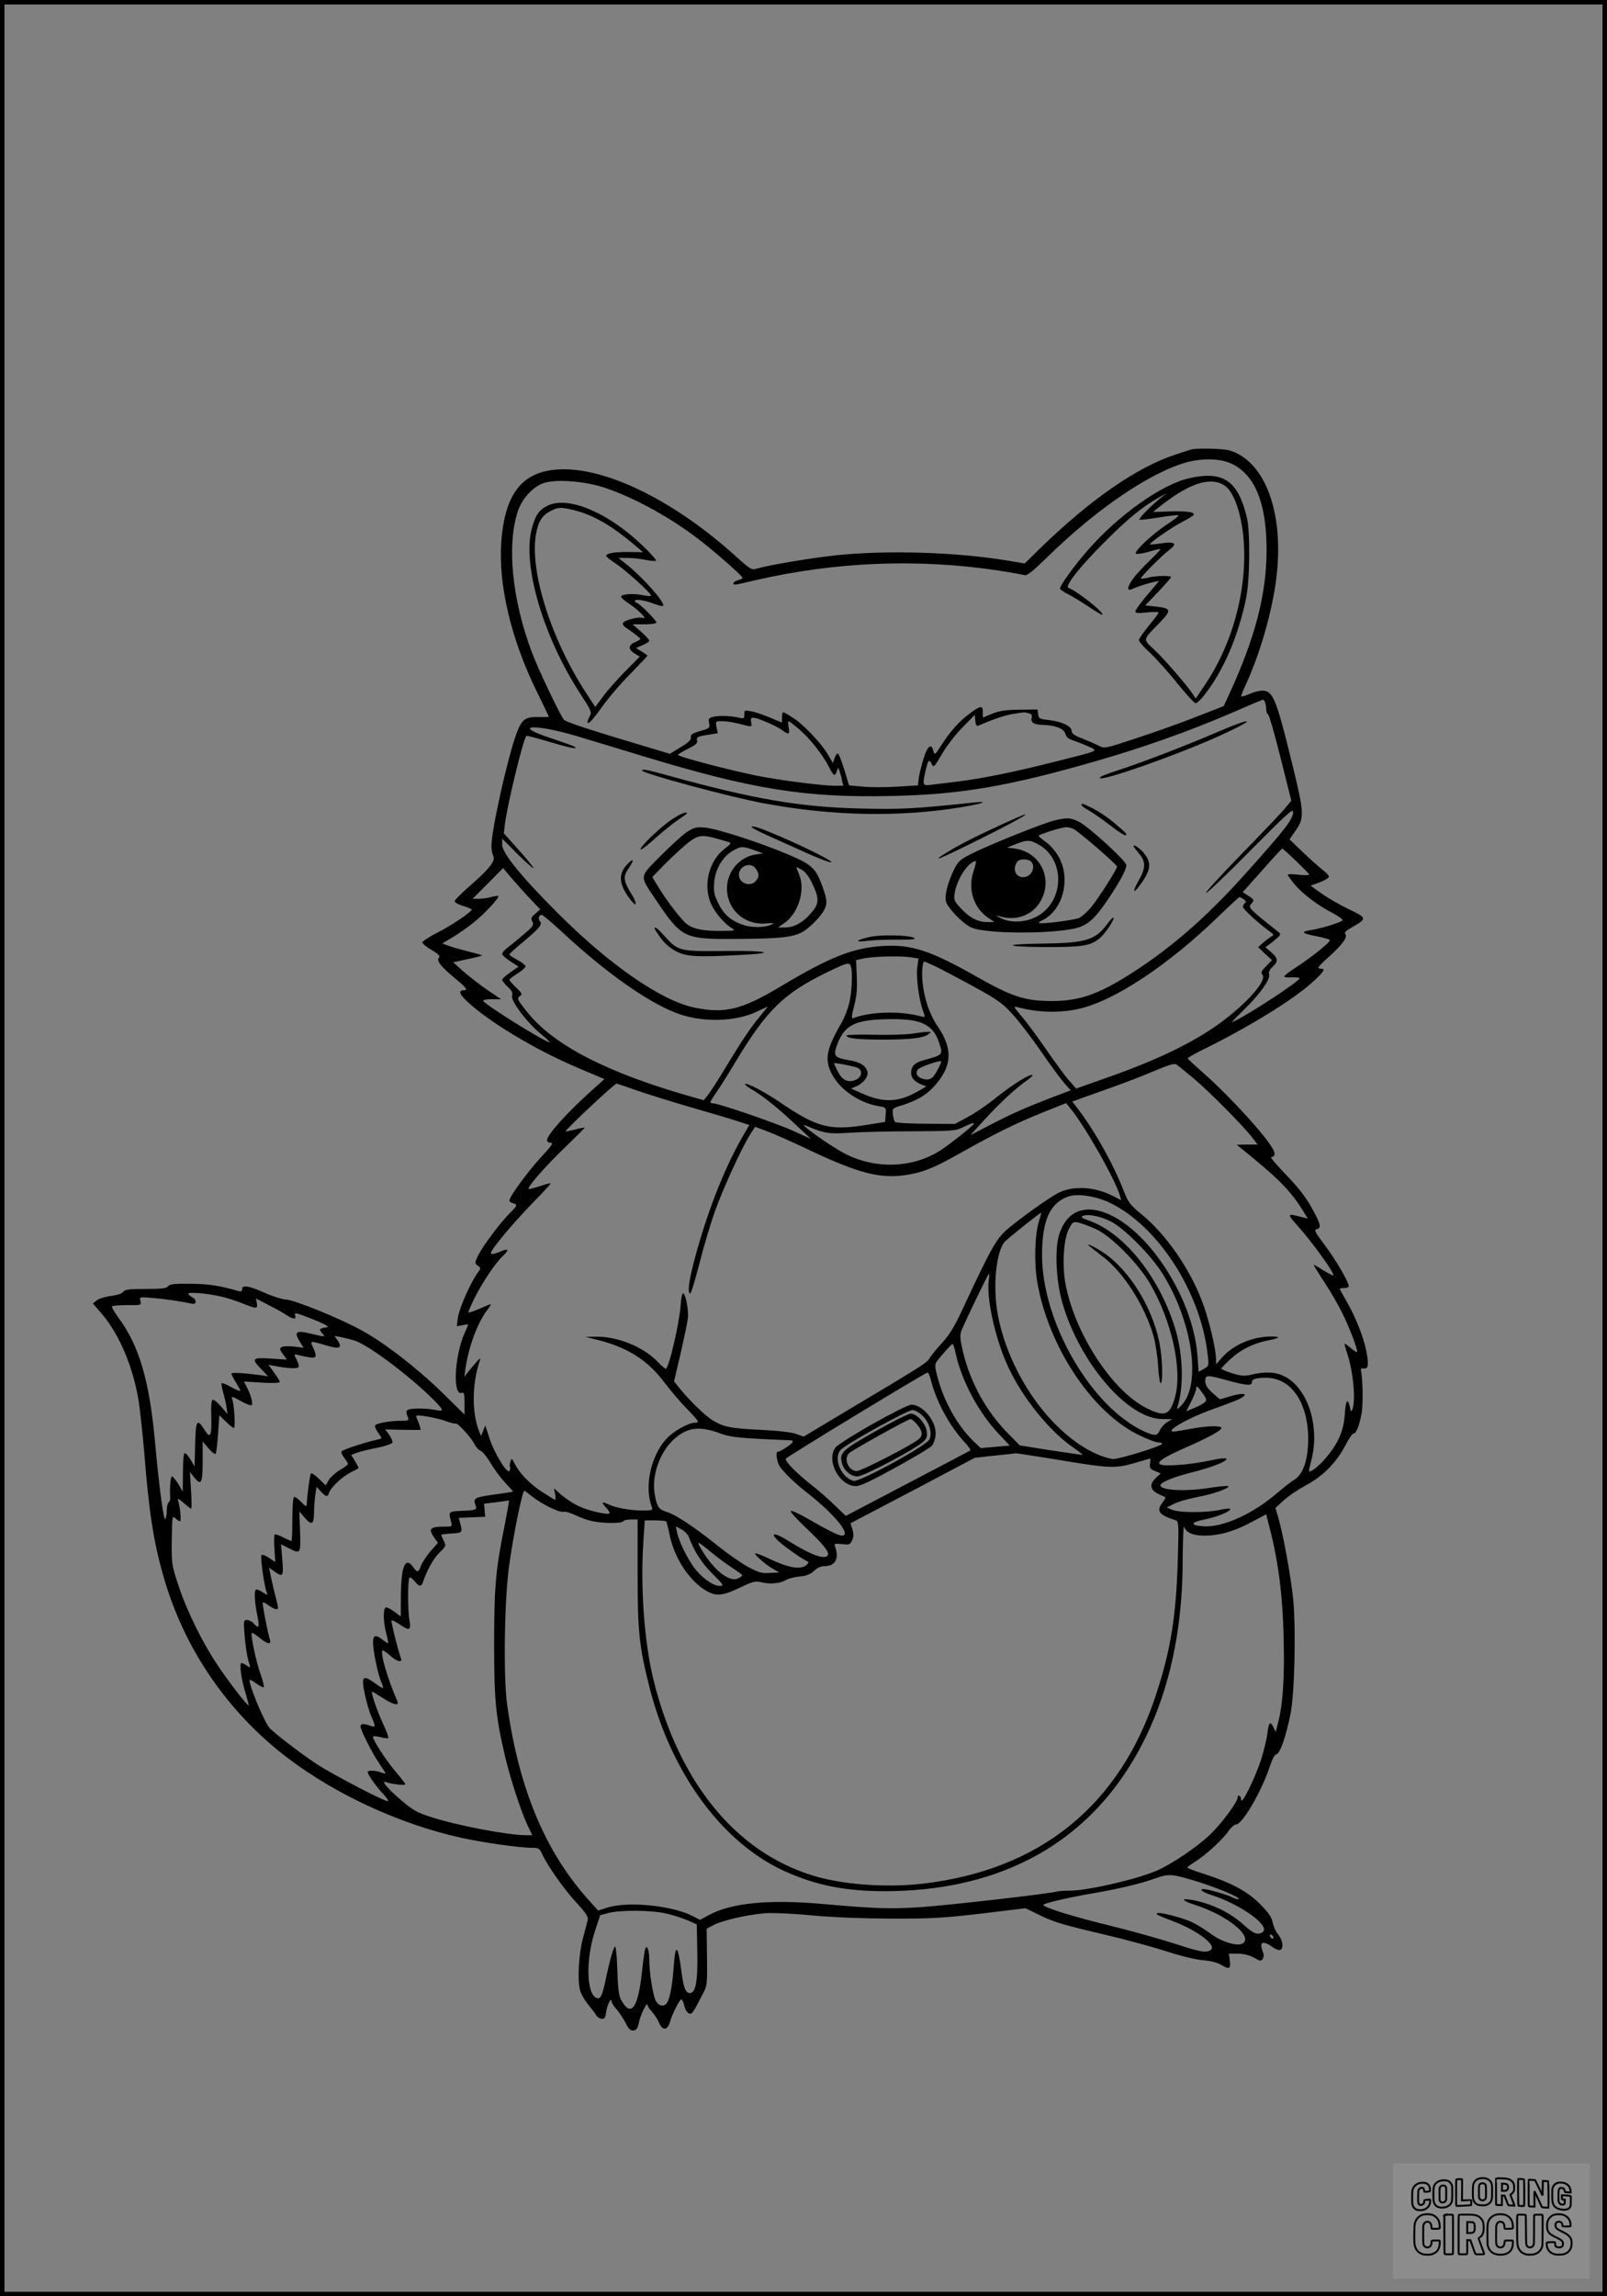 <?xml version="1.0" encoding="UTF-8"?>
<svg xmlns="http://www.w3.org/2000/svg" version="1.0" width="896pt" height="1280pt" viewBox="0 0 896 1280" preserveAspectRatio="xMidYMid meet">
  <rect x="0" y="0" width="896" height="1280" fill="#808080" stroke="none"/>
  <g transform="translate(0.00 0.00) scale(1)">
    <g transform="translate(0,1280) scale(0.1,-0.1)" fill="#000000" stroke="none">
      <path d="M6640 10294 c-8 -3 -44 -14 -80 -26 -214 -68 -474 -247 -756 -520 l-91 -89 -94 16 c-291 48 -672 59 -955 30 -140 -15 -373 -54 -442 -74 -32 -10 -36 -7 -125 73 -327 294 -688 477 -947 480 -227 2 -335 -121 -355 -406 -17 -237 54 -539 196 -829 38 -78 69 -142 69 -144 0 -2 -27 -3 -59 -2 -72 2 -92 -13 -121 -91 -49 -132 -140 -538 -140 -628 0 -20 5 -44 10 -55 15 -26 -20 -71 -130 -167 -47 -41 -85 -79 -85 -86 0 -6 21 -18 47 -26 27 -8 48 -17 48 -20 0 -13 -111 -88 -190 -128 -47 -24 -85 -49 -85 -55 0 -7 23 -26 52 -43 38 -22 49 -34 41 -42 -16 -16 8 -48 85 -112 68 -56 78 -70 53 -70 -31 0 -25 -21 16 -60 123 -116 386 -274 626 -375 l142 -60 -78 -70 c-138 -125 -242 -242 -242 -271 0 -8 9 -14 21 -14 16 0 5 -17 -56 -82 -73 -80 -175 -219 -175 -240 0 -5 9 -12 20 -15 27 -7 25 -14 -16 -54 -49 -47 -152 -184 -178 -237 -20 -42 -20 -44 -2 -57 18 -13 18 -15 -3 -43 -39 -55 -101 -197 -108 -246 l-6 -49 31 6 c18 4 32 5 32 3 0 -2 -9 -24 -20 -48 -57 -130 -67 -352 -15 -332 12 5 15 -5 15 -57 l0 -64 -122 120 c-141 138 -326 281 -453 350 -120 66 -371 168 -420 171 -22 1 -76 18 -120 38 -88 39 -125 45 -125 20 0 -12 -6 -15 -22 -10 -106 30 -166 39 -266 40 -90 1 -116 -2 -125 -14 -9 -12 -36 -15 -125 -15 -93 0 -116 -3 -125 -16 -7 -10 -35 -19 -69 -23 -32 -4 -67 -15 -79 -25 l-21 -17 50 -58 c99 -116 175 -298 206 -491 8 -55 22 -185 31 -290 25 -321 52 -494 107 -684 115 -403 359 -758 694 -1012 270 -204 623 -367 964 -443 124 -27 325 -56 394 -56 39 0 44 -3 59 -36 33 -69 126 -201 193 -272 51 -56 65 -77 61 -95 -3 -12 -15 -58 -27 -102 -22 -83 -31 -222 -17 -285 4 -20 24 -56 45 -82 20 -25 42 -53 47 -63 6 -9 19 -17 30 -18 16 -2 21 6 25 41 6 39 30 84 30 54 0 -6 13 -26 29 -44 15 -18 38 -52 50 -76 17 -34 27 -43 44 -40 17 2 23 13 30 47 8 40 47 119 47 95 0 -6 11 -23 25 -38 14 -15 32 -43 40 -62 18 -43 45 -43 59 1 15 52 58 135 66 130 5 -3 11 -18 15 -34 7 -34 26 -53 42 -43 5 4 19 25 30 47 11 22 29 56 39 75 16 30 18 56 16 192 l-2 157 40 21 c51 26 183 56 283 65 47 3 150 -1 265 -12 120 -11 279 -17 447 -18 227 0 291 4 502 29 l241 29 74 -36 c85 -42 125 -54 376 -113 103 -24 252 -65 332 -90 82 -27 173 -49 210 -51 38 -3 78 -13 96 -24 48 -29 57 -25 51 21 l-5 40 49 0 c33 0 63 -8 90 -22 34 -20 41 -21 49 -8 5 8 8 21 5 28 -17 47 -17 62 1 62 11 0 30 -9 44 -20 14 -11 33 -20 43 -20 26 0 22 53 -7 87 -13 15 -26 46 -30 67 -6 30 -23 54 -71 103 -71 71 -161 119 -317 169 -49 15 -88 31 -88 34 0 3 21 18 46 34 59 37 154 125 185 171 13 19 32 35 41 35 35 0 143 187 187 321 14 42 28 69 39 71 20 6 53 101 78 228 22 112 30 459 15 629 -12 126 -57 372 -85 466 l-15 49 47 43 c26 24 81 61 122 83 95 50 169 125 219 219 21 40 42 72 47 70 14 -3 33 43 45 108 10 50 8 195 -3 243 -2 10 3 14 15 12 27 -5 30 21 14 102 -17 80 -60 188 -113 279 -19 32 -34 60 -34 63 0 2 11 4 25 4 14 0 25 5 25 11 0 23 -73 148 -134 229 -54 72 -61 85 -45 88 29 5 23 29 -29 122 -32 58 -76 114 -142 182 -52 54 -90 98 -83 98 20 0 25 18 12 42 -41 77 -243 298 -394 431 -44 39 -81 73 -83 77 -1 3 28 20 65 39 267 130 519 285 631 386 63 58 74 75 47 75 -25 0 -18 11 45 67 76 69 106 111 91 126 -8 8 2 18 37 38 86 49 85 52 -20 102 -51 25 -119 64 -152 88 l-59 42 52 19 c28 11 51 25 51 31 -1 7 -17 25 -38 40 -20 16 -70 60 -109 98 l-73 70 35 51 c48 68 46 99 -16 353 -94 385 -111 425 -172 425 -18 0 -51 -9 -74 -20 -24 -10 -43 -15 -43 -11 0 5 13 38 30 73 86 192 154 439 171 629 32 345 -77 615 -269 669 -37 10 -184 13 -212 4z m225 -78 c132 -61 197 -221 197 -481 0 -243 -62 -485 -204 -795 l-35 -76 -149 -58 c-82 -33 -231 -86 -332 -119 -182 -60 -184 -61 -215 -44 -18 9 -59 27 -92 40 -45 17 -60 28 -60 43 0 26 -55 52 -126 60 -53 6 -58 9 -61 33 l-3 26 -100 -1 c-77 -1 -112 -6 -152 -22 l-53 -22 0 30 c0 39 -12 38 -70 -5 -60 -44 -111 -100 -160 -177 -37 -57 -39 -59 -46 -34 -11 45 -32 29 -54 -41 -12 -38 -24 -87 -27 -109 l-5 -42 -115 -7 c-62 -4 -149 -4 -191 0 l-78 7 -27 89 c-15 49 -31 89 -36 89 -5 0 -13 -12 -18 -27 l-9 -26 -28 47 c-37 63 -136 168 -195 205 -26 17 -51 31 -54 31 -4 0 -7 -13 -7 -29 l0 -29 -67 28 c-38 16 -85 32 -105 35 -36 7 -38 6 -38 -18 0 -24 -2 -24 -37 -16 -45 10 -108 11 -141 2 -20 -5 -23 -11 -18 -34 5 -26 3 -29 -50 -44 -44 -13 -55 -20 -52 -35 2 -14 -13 -29 -57 -55 l-60 -37 -100 30 c-352 105 -481 147 -492 161 -25 35 -143 282 -178 376 -110 293 -140 595 -78 785 24 73 91 144 153 160 70 19 219 7 320 -25 176 -56 399 -180 570 -318 99 -80 210 -179 210 -188 0 -4 -11 -10 -25 -13 -14 -4 -25 -11 -25 -16 0 -13 -5 -14 123 16 446 103 908 121 1352 54 72 -11 138 -23 148 -26 14 -4 47 23 130 104 273 267 575 472 777 526 87 23 186 20 245 -8z m189 -1332 c3 -9 6 -26 6 -39 0 -13 5 -25 10 -27 6 -2 37 -111 70 -242 l60 -239 -34 -41 c-18 -23 -127 -137 -241 -254 -114 -117 -205 -216 -201 -220 4 -3 115 102 247 236 202 204 239 238 239 216 0 -40 -41 -93 -263 -341 -201 -225 -387 -391 -592 -528 -213 -142 -326 -185 -490 -185 -149 0 -222 24 -413 132 -262 149 -368 184 -527 175 -170 -11 -293 -59 -571 -225 -221 -132 -312 -154 -485 -118 -186 40 -474 240 -764 531 -198 198 -305 330 -305 376 l0 34 85 -85 c46 -46 87 -82 89 -79 3 2 -33 47 -80 99 l-85 95 6 50 c14 112 102 475 120 493 2 2 58 -12 124 -32 116 -35 172 -46 143 -28 -7 5 -67 26 -132 48 -222 72 -95 82 145 11 83 -25 249 -75 370 -112 616 -187 907 -233 1394 -222 380 9 644 54 1127 193 268 77 519 166 754 267 96 42 178 76 181 77 4 0 10 -7 13 -16z m-1318 -60 c16 -4 20 -11 16 -26 -6 -26 13 -37 63 -39 68 -1 118 -21 125 -49 4 -18 17 -29 45 -38 21 -7 59 -22 84 -33 57 -26 67 -21 -195 -87 -224 -57 -414 -95 -554 -111 -52 -6 -112 -14 -132 -16 -44 -6 -46 0 -26 84 13 56 20 62 34 30 9 -19 15 -13 56 58 26 45 77 111 115 149 l68 69 3 -33 c2 -21 8 -32 15 -28 82 36 144 57 188 65 72 12 71 12 95 5z m-1465 -48 c31 -12 70 -32 87 -44 41 -30 46 -28 39 13 -3 19 -3 35 0 35 3 0 31 -21 61 -47 60 -52 132 -144 165 -210 24 -49 33 -53 43 -21 7 22 7 22 14 3 4 -11 11 -35 14 -52 l8 -33 -44 0 c-74 0 -307 30 -438 56 -149 30 -440 106 -440 116 0 3 25 19 56 34 42 21 54 31 51 45 -6 20 3 25 68 34 l47 8 -7 33 c-6 34 -6 34 32 34 22 0 65 -7 96 -15 73 -19 70 -19 65 10 -7 32 9 32 83 1z m2953 -773 c39 -38 73 -72 75 -77 2 -5 -23 -6 -58 -2 -33 4 -61 4 -61 0 0 -4 17 -27 37 -52 43 -53 136 -123 216 -163 32 -17 55 -34 52 -39 -8 -12 -118 -46 -179 -55 -58 -9 -46 -19 41 -35 35 -7 65 -16 68 -20 6 -9 -107 -100 -193 -155 -34 -22 -62 -44 -62 -48 0 -4 18 -7 40 -5 22 1 42 -1 46 -4 11 -11 -305 -218 -377 -246 -5 -2 25 28 65 68 89 86 150 171 142 198 -4 12 2 26 19 42 33 31 32 48 -7 82 l-33 28 25 18 c13 9 33 26 44 36 19 19 19 19 -5 38 -148 117 -161 130 -145 147 21 24 21 26 -15 48 l-30 20 108 121 c59 67 110 122 112 122 3 0 36 -30 75 -67z m-4271 -210 l59 -62 -27 -24 c-23 -20 -26 -26 -17 -44 10 -18 5 -26 -46 -70 -31 -27 -72 -60 -89 -73 -18 -13 -33 -30 -33 -37 0 -7 21 -26 46 -42 l45 -29 -45 -32 c-25 -17 -46 -36 -46 -41 0 -6 14 -24 31 -40 23 -21 29 -34 24 -49 -9 -28 83 -150 161 -214 31 -25 53 -46 49 -46 -25 0 -354 205 -370 230 -4 6 13 10 46 10 l53 0 -80 54 c-43 30 -103 77 -133 103 l-54 49 82 18 c46 9 81 19 79 21 -1 1 -39 12 -83 23 -44 11 -93 25 -109 32 l-30 11 60 36 c32 19 86 57 119 84 60 49 141 136 133 144 -2 3 -20 0 -39 -5 -18 -6 -50 -10 -69 -10 l-35 0 85 85 85 86 45 -53 c25 -29 71 -81 103 -115z m3982 -6 c12 -10 14 -16 7 -21 -7 -4 -12 -13 -12 -21 0 -12 92 -97 152 -139 21 -16 22 -18 5 -27 -9 -6 -29 -21 -45 -34 l-27 -25 38 -36 39 -36 -33 -34 c-26 -27 -30 -36 -20 -48 29 -35 -112 -186 -278 -298 -155 -103 -344 -191 -634 -291 l-127 -45 -39 45 c-22 24 -77 99 -123 166 -46 67 -107 151 -137 186 -52 61 -53 64 -25 56 110 -29 230 -33 337 -9 196 43 494 239 777 512 63 61 118 111 121 112 3 0 13 -6 24 -13z m-3797 -186 c250 -232 494 -402 656 -456 137 -45 309 -39 424 15 l64 30 -39 -48 c-59 -71 -101 -134 -191 -282 -44 -74 -92 -148 -105 -164 l-23 -29 -60 17 c-475 134 -777 289 -925 475 -54 68 -58 75 -42 87 17 12 15 16 -19 49 -21 20 -38 39 -38 43 0 4 20 20 45 35 25 16 45 34 45 40 0 7 -20 23 -45 36 -25 13 -45 27 -45 30 0 4 30 32 68 63 101 85 117 104 103 122 -13 16 -7 36 10 36 6 0 59 -45 117 -99z m1945 -138 l38 -6 -7 -53 c-6 -55 9 -172 32 -238 14 -38 14 -38 -9 -32 -115 32 -283 28 -381 -10 -9 -4 -8 14 6 68 15 55 18 96 15 165 l-4 91 46 10 c54 11 209 15 264 5z m133 -50 c33 -16 128 -66 212 -112 134 -73 161 -93 218 -155 36 -39 106 -131 157 -205 51 -74 109 -153 129 -176 l38 -43 -98 -37 c-159 -61 -231 -93 -350 -155 l-112 -58 86 94 c86 93 167 168 232 213 18 13 31 25 29 28 -11 10 -108 -50 -197 -121 -52 -42 -126 -93 -165 -113 l-70 -38 -163 1 c-90 0 -167 5 -172 10 -4 5 -10 24 -12 43 -3 32 -2 34 52 50 83 27 132 55 177 104 101 110 108 208 23 333 -46 67 -77 155 -86 248 -6 56 -1 116 10 116 2 0 30 -12 62 -27z m-472 1 c11 -30 6 -150 -10 -209 -8 -33 -27 -80 -41 -105 -86 -147 -97 -206 -55 -287 45 -87 155 -162 262 -179 41 -7 41 -7 38 -48 l-3 -40 -120 -19 c-189 -29 -263 -9 -455 121 -93 64 -197 119 -206 109 -3 -2 14 -16 38 -30 62 -36 143 -101 242 -194 l88 -82 -99 45 c-94 43 -418 154 -448 154 -21 0 -20 4 24 68 21 31 70 109 108 173 170 281 266 374 508 491 110 53 120 55 129 32z m374 -309 c61 -18 96 -52 117 -114 24 -71 24 -71 -82 -100 -52 -14 -73 -34 -73 -70 0 -30 17 -49 59 -67 l26 -10 -45 -26 c-110 -64 -195 -67 -316 -12 l-59 26 32 14 c39 17 67 56 59 82 -11 34 -42 52 -102 62 -79 13 -89 24 -69 79 41 118 101 148 296 150 68 1 123 -4 157 -14z m113 -262 c-27 -54 -44 -66 -81 -58 -35 8 -48 30 -33 53 8 13 121 53 131 46 2 -1 -6 -20 -17 -41z m-453 6 c34 -13 30 -53 -8 -69 -42 -17 -74 -2 -100 49 -11 22 -20 42 -20 44 0 5 101 -14 128 -24z m1877 -60 c86 -72 269 -257 324 -326 l33 -43 -59 0 -58 -1 25 -20 c205 -165 274 -234 345 -348 l27 -44 -27 7 c-96 24 -95 27 -11 -69 76 -87 189 -246 180 -254 -2 -2 -27 10 -55 27 -27 18 -52 32 -54 32 -3 0 23 -42 56 -92 34 -51 79 -129 101 -173 40 -79 92 -215 84 -222 -2 -2 -17 8 -34 22 -16 14 -32 25 -34 25 -3 0 3 -24 13 -53 34 -101 49 -262 30 -312 -7 -17 -9 -16 -15 13 -12 53 -23 37 -28 -42 -4 -54 -13 -91 -36 -140 -29 -63 -104 -150 -148 -174 -20 -10 -20 -10 -3 56 52 197 -24 419 -163 476 -45 19 -98 20 -167 4 -43 -10 -59 -9 -111 7 -33 10 -60 22 -60 26 0 4 25 30 55 57 56 51 128 86 213 102 59 11 64 20 11 20 -105 0 -213 -46 -276 -118 l-33 -37 0 28 c0 60 -43 236 -81 332 -71 182 -201 367 -334 476 -65 53 -75 67 -100 132 -58 150 -168 345 -265 469 l-22 28 24 8 c13 5 91 33 173 62 83 29 200 74 260 100 83 35 114 44 125 36 8 -6 51 -40 95 -77z m-3097 -70 c64 -22 203 -65 307 -95 105 -30 218 -64 251 -75 l62 -20 -44 -76 c-100 -176 -197 -426 -264 -683 -30 -115 -38 -180 -21 -180 4 0 27 75 51 168 23 92 62 223 87 292 46 129 149 353 196 427 l27 42 67 -25 c38 -14 144 -61 236 -105 271 -128 390 -159 530 -140 99 14 157 37 307 121 193 109 313 168 459 227 l135 54 23 -28 c83 -101 250 -395 278 -490 l6 -23 -49 25 c-102 51 -219 57 -302 15 -54 -28 -219 -146 -288 -206 -57 -50 -90 -109 -232 -414 -55 -120 -82 -165 -126 -214 -31 -33 -62 -72 -71 -87 -15 -26 -39 -41 -460 -292 l-242 -145 -43 15 c-27 10 -103 18 -203 23 -163 8 -203 16 -265 55 -41 26 -121 104 -175 169 l-37 46 36 152 c19 84 38 173 41 198 6 48 -14 148 -28 140 -5 -3 -10 -32 -12 -65 -6 -96 -66 -355 -83 -355 -4 0 -26 18 -47 41 -81 83 -223 140 -345 138 l-55 -1 75 -19 c163 -42 274 -114 365 -236 33 -43 90 -111 129 -150 62 -65 67 -73 45 -73 -40 0 -124 -47 -165 -92 -87 -97 -123 -268 -79 -380 6 -16 0 -18 -53 -18 -70 0 -154 16 -194 36 -34 17 -36 9 -6 -23 12 -13 19 -25 16 -29 -11 -10 -122 16 -173 41 -28 13 -70 41 -94 61 l-43 38 7 -32 c3 -18 3 -32 0 -32 -4 0 -38 21 -76 46 -68 45 -123 102 -151 158 -15 29 -16 29 -22 8 -4 -12 -5 -25 -2 -30 2 -4 1 -14 -3 -21 -13 -20 -85 98 -112 182 l-23 71 -12 -29 -12 -30 -12 30 c-40 103 -38 264 5 390 6 17 3 16 -17 -5 -12 -14 -33 -39 -46 -55 l-23 -30 6 45 c17 121 67 256 121 327 14 18 23 33 20 33 -3 0 -31 -11 -62 -25 -32 -14 -59 -23 -62 -21 -2 3 14 41 36 85 44 86 114 191 156 230 36 34 32 44 -10 26 -59 -24 -69 -20 -42 18 45 63 141 173 229 263 49 50 89 94 89 97 0 3 -26 -3 -57 -14 -31 -10 -61 -18 -65 -17 -14 5 92 127 205 235 59 57 107 105 107 107 0 2 -23 -2 -52 -10 -29 -7 -53 -12 -55 -11 -5 6 273 267 285 267 1 0 55 -18 120 -41z m1872 -183 c0 -9 -146 -124 -195 -154 -152 -93 -353 -99 -518 -16 -87 44 -285 186 -222 159 103 -44 128 -47 245 -39 63 4 221 8 350 8 220 1 238 2 280 23 46 22 60 26 60 19z m755 -439 c271 -129 511 -500 549 -852 7 -59 6 -60 -22 -76 l-29 -16 -6 86 c-26 358 -327 783 -578 817 -95 13 -165 -39 -195 -143 -24 -83 -15 -258 20 -378 98 -335 365 -644 555 -645 l56 -1 -28 -17 c-15 -9 -33 -29 -40 -44 -14 -33 -27 -34 -86 -8 -296 135 -571 609 -571 984 0 194 45 293 149 327 51 17 151 1 226 -34z m-392 -104 c-24 -77 -28 -234 -9 -343 62 -354 301 -716 557 -845 50 -25 102 -45 115 -45 13 0 24 -4 24 -8 0 -12 -238 -86 -274 -85 -17 1 -57 13 -90 27 -254 113 -488 441 -552 774 -30 156 -11 356 39 411 20 21 195 161 202 161 2 0 -4 -21 -12 -47z m397 0 c74 -35 231 -193 294 -296 165 -267 215 -614 104 -730 -20 -21 -28 -26 -24 -13 37 113 33 289 -9 431 -86 290 -284 541 -483 611 -40 14 -48 20 -35 26 28 12 94 0 153 -29z m-80 -44 c86 -40 235 -190 302 -304 122 -210 182 -481 139 -635 -28 -99 -57 -110 -157 -60 -195 97 -406 423 -455 703 -17 102 -8 242 20 295 21 41 24 43 54 37 18 -4 61 -20 97 -36z m-597 -287 c-14 -102 38 -331 108 -481 82 -177 237 -366 369 -454 30 -21 50 -37 45 -37 -6 0 -86 12 -179 26 l-170 27 -65 66 c-122 123 -210 283 -252 456 -17 75 -18 92 -8 119 25 60 148 316 153 316 2 0 2 -17 -1 -38z m-4286 -88 c34 -7 90 -25 124 -39 79 -32 87 -32 81 1 l-5 26 69 -36 c38 -19 83 -44 99 -55 36 -25 60 -27 51 -6 -8 22 3 19 106 -22 58 -23 85 -39 73 -41 -45 -7 -49 -11 -30 -32 22 -24 19 -24 -63 -4 -80 20 -94 11 -62 -42 l23 -37 -54 7 c-30 3 -61 2 -69 -3 -12 -9 -11 -14 8 -40 l22 -30 -90 6 c-105 7 -111 0 -52 -60 l37 -39 -40 6 c-98 13 -165 17 -165 9 0 -4 11 -26 25 -48 13 -22 25 -43 25 -47 0 -5 -22 4 -49 19 -27 16 -52 25 -55 23 -3 -3 1 -26 8 -50 7 -25 16 -62 19 -84 l6 -39 -36 42 c-19 23 -40 40 -47 38 -7 -2 -10 -33 -8 -93 3 -110 -5 -127 -38 -74 -41 67 -49 54 -52 -82 l-3 -123 -22 38 c-12 20 -27 37 -33 37 -6 0 -10 -40 -10 -107 l-1 -108 -25 43 c-14 23 -30 42 -35 42 -8 0 -14 -68 -10 -117 1 -12 -3 -24 -9 -28 -5 -3 -10 -23 -10 -43 0 -20 -4 -43 -8 -50 -9 -14 -34 171 -58 433 -31 340 -89 537 -206 693 -22 30 -37 57 -33 60 4 4 42 7 85 7 78 -1 79 0 73 23 -6 23 -6 23 68 17 72 -6 172 -21 217 -32 29 -7 31 22 2 37 -11 6 -20 14 -20 19 0 10 102 2 177 -15z m745 -245 c67 -18 266 -163 416 -303 35 -33 67 -67 72 -76 8 -16 5 -16 -41 -8 -27 5 -73 8 -102 6 -54 -3 -59 -9 -42 -50 6 -16 1 -18 -46 -18 -53 0 -125 -13 -136 -24 -6 -6 1 -23 23 -53 15 -21 15 -22 -13 -28 -65 -14 -192 -56 -198 -65 -4 -6 3 -22 14 -36 12 -15 21 -30 21 -34 0 -5 -20 -20 -45 -34 -24 -15 -52 -40 -62 -56 l-17 -30 -38 37 c-21 20 -41 34 -44 30 -6 -5 -22 -126 -24 -177 0 -10 -11 -4 -31 18 -17 18 -35 30 -40 27 -5 -4 -9 -60 -9 -126 0 -65 -2 -119 -5 -119 -3 0 -24 9 -46 20 -22 12 -43 19 -47 16 -4 -2 -5 -38 -2 -79 l5 -74 -35 23 c-19 13 -38 20 -42 16 -8 -8 15 -173 29 -208 7 -18 6 -18 -20 -1 -14 9 -31 17 -37 17 -14 0 -12 -60 4 -142 14 -72 10 -80 -19 -48 -10 11 -27 20 -38 20 -19 0 -20 -5 -13 -89 4 -50 13 -110 20 -135 14 -46 14 -46 -7 -31 -12 8 -26 15 -31 15 -13 0 0 -97 24 -171 10 -35 18 -64 17 -65 -6 -6 -106 123 -172 221 -86 128 -171 300 -220 447 -39 117 -39 121 -37 277 2 110 3 113 20 98 10 -10 22 -17 26 -17 8 0 1 76 -11 115 -5 15 2 13 31 -13 20 -17 39 -32 42 -32 3 0 3 46 -1 103 l-6 102 21 -27 c41 -53 50 -39 50 85 l0 112 33 -39 c19 -22 36 -35 40 -30 3 6 9 56 13 113 l7 102 36 -35 c20 -20 41 -36 45 -36 10 0 2 135 -10 163 -6 15 3 13 49 -13 30 -17 58 -27 61 -22 7 11 -6 58 -28 100 l-16 31 100 -6 c61 -4 100 -2 100 4 0 5 -14 28 -32 52 l-31 43 29 -5 c75 -15 132 -18 138 -8 4 6 -1 25 -10 42 -16 31 -16 32 8 26 78 -19 98 -19 98 -3 0 10 -7 30 -15 46 -19 37 -14 37 75 10 73 -22 90 -15 64 26 l-19 27 35 -6 c19 -4 51 -12 72 -18z m3357 -76 c34 -152 127 -326 237 -443 l64 -68 -81 -7 -81 -7 -40 38 c-88 86 -162 216 -198 347 -18 65 -19 80 -8 96 21 30 83 99 89 100 3 1 12 -25 18 -56z m-139 -145 c31 -123 105 -257 187 -346 22 -23 37 -45 33 -47 -4 -3 -162 -86 -351 -185 l-343 -180 -61 58 c-33 33 -91 84 -130 114 -85 67 -149 132 -144 147 4 9 776 479 791 480 4 1 12 -18 18 -41z m1655 -3 c102 -28 135 -31 135 -11 0 19 22 26 79 26 141 0 236 -140 235 -345 -1 -114 -29 -194 -77 -223 -18 -11 -59 -43 -92 -71 -137 -119 -303 -195 -412 -189 -78 4 -78 22 -1 37 70 14 148 45 148 59 0 5 -25 3 -57 -4 -73 -17 -228 -17 -268 0 l-30 13 40 20 c22 12 81 28 130 38 88 16 184 50 173 61 -3 3 -57 -2 -119 -12 -133 -19 -259 -11 -259 17 0 16 76 47 177 72 181 45 271 103 101 66 -46 -10 -126 -22 -179 -25 -153 -11 -142 16 42 97 129 57 199 95 199 109 0 15 -84 12 -173 -5 -43 -8 -86 -15 -94 -15 -51 0 83 77 217 124 41 15 99 36 128 48 85 35 61 52 -34 23 -27 -8 -50 -15 -51 -15 -2 0 -21 16 -43 36 -29 26 -40 44 -40 65 0 36 8 36 125 4z m-127 -121 c-7 -7 -33 -22 -58 -32 l-46 -19 28 55 c15 30 28 64 28 75 0 15 7 10 31 -23 26 -35 29 -45 17 -56z m-4234 -105 c27 -10 52 -16 56 -14 10 6 85 -75 105 -114 9 -18 25 -35 35 -38 10 -3 35 -34 56 -69 20 -35 57 -84 81 -109 23 -25 43 -47 43 -49 0 -2 -44 -9 -97 -16 -113 -15 -126 -21 -113 -56 12 -30 7 -33 -80 -36 -70 -3 -70 -4 -55 -60 7 -28 6 -28 -38 -28 -80 0 -91 -12 -56 -61 l21 -29 -41 -46 c-22 -26 -46 -62 -53 -80 -15 -41 -21 -42 -46 -7 -44 60 -67 -3 -67 -179 0 -54 0 -98 -1 -98 0 0 -15 11 -34 25 -19 14 -40 25 -47 25 -18 0 -17 -79 1 -147 8 -29 12 -53 9 -53 -3 0 -16 9 -30 20 -38 30 -53 26 -53 -15 0 -46 26 -174 45 -219 9 -20 13 -36 9 -36 -3 0 -26 14 -50 32 -62 44 -71 32 -49 -69 9 -43 25 -98 36 -122 25 -57 24 -62 -7 -51 -35 14 -54 12 -54 -3 0 -20 64 -147 104 -206 20 -29 36 -55 36 -57 0 -2 -12 1 -26 6 -30 12 -74 13 -74 2 0 -13 51 -86 88 -124 20 -21 31 -38 24 -38 -24 0 -308 149 -397 207 -93 62 -240 175 -263 202 -34 43 -121 255 -109 267 2 2 18 -7 37 -21 18 -13 36 -22 40 -20 4 3 -4 35 -17 72 -25 68 -57 222 -49 231 3 2 22 -10 43 -27 44 -37 67 -41 58 -10 -13 39 -44 203 -40 207 2 2 17 -5 33 -17 31 -22 52 -27 52 -13 0 5 -8 42 -19 83 -10 41 -21 89 -24 107 l-7 33 29 -20 c49 -35 53 -30 45 65 l-7 86 41 -21 c69 -35 69 -35 65 92 l-4 112 28 -33 c41 -47 53 -42 54 26 0 31 4 77 7 100 l7 44 24 -26 c29 -31 38 -32 46 -7 9 29 72 89 118 112 23 12 44 23 46 25 2 1 -7 19 -19 38 l-22 36 29 11 c15 6 66 19 112 28 48 9 87 23 89 30 2 7 -6 26 -18 43 l-22 30 94 -2 c51 -1 96 -1 101 -1 4 1 0 17 -8 37 -8 20 -15 39 -15 41 0 10 116 -10 164 -28z m1531 -69 c48 -18 93 -24 225 -31 91 -4 168 -8 173 -8 4 -1 7 -4 7 -8 0 -10 -73 -58 -82 -55 -13 4 -9 -48 6 -76 17 -31 88 -101 165 -160 110 -86 201 -184 201 -218 0 -30 -40 -15 -202 78 -48 28 -92 48 -99 46 -6 -2 31 -44 83 -93 100 -95 134 -137 123 -155 -16 -26 -96 3 -218 80 -78 49 -109 49 -57 0 32 -30 134 -102 163 -114 8 -3 5 -10 -8 -21 -31 -26 -101 -14 -199 33 -47 23 -86 37 -86 33 0 -12 64 -67 103 -88 l32 -18 -53 -3 c-44 -3 -62 2 -120 33 -37 20 -112 72 -167 116 -128 103 -237 176 -287 191 -44 13 -55 28 -67 95 -19 98 22 225 95 299 77 77 149 89 269 44z m1865 -144 c303 -51 337 -53 443 -22 48 14 89 26 90 26 2 0 2 -13 -1 -28 -3 -25 1 -31 28 -42 l32 -13 -26 -24 c-39 -36 -34 -69 12 -90 20 -10 39 -18 40 -19 2 -2 -6 -16 -18 -32 -34 -45 -17 -67 74 -96 18 -6 19 -16 13 -219 -9 -313 -39 -501 -119 -746 -201 -623 -647 -985 -1303 -1061 -209 -24 -454 -5 -619 47 -427 134 -739 518 -881 1083 -52 209 -75 515 -58 775 l8 120 57 0 c31 0 59 -3 62 -5 3 -3 12 -38 20 -78 26 -124 104 -246 195 -304 60 -38 95 -36 194 11 77 37 86 39 127 30 49 -11 103 -5 135 15 11 7 44 15 73 18 39 4 60 12 81 32 18 17 38 26 59 26 60 0 83 44 57 111 -5 14 0 16 39 12 41 -5 46 -3 57 21 9 19 9 35 2 60 l-11 35 347 182 346 183 110 12 c61 6 115 12 120 13 6 0 102 -15 215 -33z m-2914 -207 c54 -43 153 -92 175 -86 10 3 40 -6 67 -19 27 -13 68 -28 93 -33 57 -13 166 -14 174 -1 3 6 23 10 43 10 l37 0 0 -297 c0 -325 8 -407 65 -633 121 -483 406 -872 754 -1030 174 -79 338 -112 561 -112 594 1 1054 228 1342 664 209 316 316 712 317 1175 1 116 4 203 8 193 12 -34 49 -50 113 -50 84 0 165 23 262 75 l83 44 10 -41 c55 -204 81 -392 87 -646 6 -225 -4 -375 -32 -479 l-12 -48 -13 27 c-18 37 -26 28 -34 -37 -3 -30 -20 -97 -36 -148 -36 -107 -109 -254 -110 -219 0 22 -20 33 -20 11 0 -25 -94 -151 -157 -209 -74 -70 -209 -160 -292 -197 -106 -47 -387 -112 -484 -112 -31 0 -65 -2 -74 -5 -39 -12 -611 -77 -760 -87 -168 -11 -260 -8 -548 18 -300 26 -509 6 -634 -63 l-48 -26 -42 22 c-117 59 -362 83 -476 46 l-50 -16 -55 61 c-241 270 -386 616 -452 1084 -22 153 -16 579 10 772 24 176 74 423 86 423 2 0 21 -14 42 -31z m-150 -150 c-53 -262 -60 -345 -61 -664 0 -324 9 -415 62 -640 29 -122 90 -309 127 -385 l24 -50 -36 0 c-103 1 -378 53 -528 101 -78 25 -101 38 -167 94 -79 67 -118 115 -81 100 27 -10 104 -19 104 -11 0 4 -24 35 -53 69 -53 62 -127 176 -127 194 0 7 14 6 40 0 22 -6 42 -8 45 -5 3 3 -10 38 -29 79 -33 70 -70 179 -61 179 3 0 29 -16 59 -35 61 -39 93 -46 81 -17 -57 131 -100 282 -80 282 4 0 23 -13 42 -30 38 -34 69 -40 58 -12 -15 39 -56 204 -52 209 3 3 23 -7 44 -21 56 -39 66 -35 56 22 -10 57 -10 228 0 238 4 4 16 -5 28 -19 24 -31 37 -34 46 -9 23 69 60 135 93 167 38 37 38 39 24 66 -7 15 -14 30 -14 33 0 3 26 6 58 8 61 3 62 5 47 60 l-7 27 74 3 73 3 -3 37 -3 36 58 7 c32 4 63 8 68 9 6 2 11 2 13 1 1 -1 -9 -58 -22 -126z m1025 -77 c29 -79 71 -144 131 -204 65 -65 66 -68 39 -68 -36 0 -102 48 -142 103 -37 50 -85 148 -94 195 l-7 34 31 -17 c18 -9 36 -28 42 -43z m120 -81 c32 -27 86 -67 118 -88 33 -21 60 -41 60 -44 1 -3 -11 -11 -25 -18 -48 -22 -135 47 -203 162 -13 20 -20 37 -16 37 4 0 34 -22 66 -49z m2701 -1835 c119 -36 255 -93 245 -102 -3 -3 -18 1 -34 9 -28 15 -140 47 -162 47 -29 0 -5 -18 45 -34 164 -52 333 -175 283 -207 -27 -17 -50 -8 -104 41 -78 70 -177 118 -287 139 -70 12 -59 -4 20 -29 177 -58 320 -175 261 -213 -29 -19 -120 9 -180 55 -30 22 -76 51 -104 64 -54 25 -184 58 -193 49 -7 -7 -9 -6 98 -48 133 -52 237 -133 200 -157 -26 -17 -58 -11 -199 35 -76 25 -237 70 -358 100 -205 50 -357 97 -376 115 -9 8 123 40 298 70 135 24 244 50 325 79 76 27 93 26 222 -13z m-2949 -182 c40 -9 95 -27 122 -39 l50 -22 3 -155 c3 -164 -9 -228 -42 -228 -23 0 -35 30 -46 117 -21 157 -34 165 -44 26 -7 -101 -22 -179 -39 -200 -16 -22 -46 -14 -61 15 -16 31 -36 158 -36 230 0 54 -14 87 -23 56 -4 -11 -11 -65 -17 -121 -22 -209 -62 -263 -118 -159 -12 23 -17 67 -20 164 -2 72 -8 132 -12 132 -8 0 -30 -75 -54 -190 -19 -88 -28 -105 -50 -97 -56 22 -61 213 -9 372 l29 89 44 12 c67 18 239 17 323 -2z m3387 -135 c0 -6 -4 -7 -10 -4 -5 3 -10 11 -10 16 0 6 5 7 10 4 6 -3 10 -11 10 -16z"></path>
      <path d="M6634 10135 c-154 -33 -397 -205 -568 -401 -74 -84 -156 -197 -156 -215 0 -5 22 -20 49 -33 26 -14 78 -46 116 -71 37 -25 69 -44 71 -42 12 12 -141 133 -189 150 -23 8 66 121 203 257 131 131 208 194 300 246 l45 25 -40 -32 c-55 -45 -117 -110 -112 -116 3 -2 50 3 106 12 55 9 105 15 111 13 6 -2 -23 -25 -64 -52 -79 -51 -185 -151 -173 -162 4 -4 34 0 67 9 33 10 64 17 69 17 5 0 -20 -28 -56 -62 -36 -35 -79 -81 -94 -102 -33 -45 -38 -72 -11 -61 37 16 89 33 121 40 l34 7 -66 -78 c-37 -44 -67 -85 -67 -92 0 -10 15 -11 65 -6 36 4 65 3 65 -1 0 -4 -25 -37 -55 -73 -30 -37 -55 -73 -55 -80 0 -8 28 -40 63 -72 34 -32 102 -107 151 -169 50 -61 95 -111 102 -111 7 0 28 19 47 43 105 133 188 321 234 538 22 106 25 376 4 459 -50 201 -131 256 -317 215z m196 -43 c42 -30 78 -117 96 -232 43 -284 -37 -624 -206 -875 l-53 -79 -16 24 c-32 49 -159 196 -215 248 -65 62 -67 51 28 149 70 73 68 82 -21 92 l-58 6 73 76 c39 42 72 79 72 82 0 10 -91 8 -129 -3 -19 -5 -37 -7 -40 -5 -5 6 118 130 163 163 43 33 24 45 -50 33 -32 -5 -61 -7 -62 -6 -7 7 123 97 180 126 31 16 59 33 63 38 10 17 -38 23 -135 20 -49 -2 -90 -3 -90 -2 0 1 26 22 58 46 154 118 267 151 342 99z"></path>
      <path d="M3055 9982 c-50 -24 -71 -54 -91 -134 -52 -201 68 -604 272 -916 65 -100 65 -101 49 -131 -12 -23 -12 -31 -3 -31 7 1 40 40 73 87 33 48 104 131 158 185 53 55 97 101 97 103 0 2 -14 12 -32 23 l-32 20 37 16 c20 8 37 19 37 25 0 5 -21 28 -46 50 l-47 41 67 0 c36 0 66 4 66 10 0 12 -98 110 -110 110 -6 0 -10 5 -10 10 0 13 59 4 113 -18 21 -8 41 -12 44 -9 14 15 -109 155 -200 228 l-49 39 51 0 c27 0 73 -5 101 -11 28 -6 54 -8 58 -4 3 3 -32 43 -80 88 -190 181 -409 273 -523 219z m150 -27 c109 -28 212 -89 345 -203 l35 -30 -80 1 c-79 1 -125 -7 -125 -22 0 -4 24 -23 52 -42 53 -34 198 -165 198 -179 0 -4 -20 -3 -44 2 -52 11 -118 7 -123 -7 -1 -5 16 -22 40 -37 23 -15 55 -40 71 -57 24 -25 25 -29 9 -25 -25 7 -100 -13 -109 -28 -4 -6 2 -17 12 -24 57 -39 83 -60 84 -65 0 -4 -13 -12 -30 -19 -38 -16 -38 -41 -1 -63 l28 -17 -81 -82 c-45 -46 -101 -109 -124 -141 l-43 -58 -51 78 c-196 300 -317 684 -279 888 13 70 34 103 82 127 42 22 58 22 134 3z"></path>
      <path d="M6775 8714 c-167 -72 -415 -167 -545 -209 -47 -15 -89 -31 -94 -36 -51 -46 435 123 687 240 196 91 160 95 -48 5z"></path>
      <path d="M3580 8505 c0 -16 497 -150 685 -184 378 -70 750 -77 1092 -21 124 20 166 37 68 26 -336 -35 -398 -38 -625 -33 -338 8 -596 52 -1064 181 -125 35 -156 41 -156 31z"></path>
      <path d="M6030 8313 c0 -5 19 -19 43 -32 23 -13 77 -51 120 -84 42 -33 80 -57 84 -53 8 7 7 8 -67 71 -30 26 -81 60 -112 76 -61 31 -68 33 -68 22z"></path>
      <path d="M3744 8231 c-64 -43 -182 -157 -172 -166 3 -4 39 24 79 60 41 37 98 83 127 103 28 19 52 36 52 38 0 13 -36 -2 -86 -35z"></path>
      <path d="M5600 8211 c-143 -65 -244 -116 -313 -158 -119 -72 -42 -40 199 81 248 124 314 169 114 77z"></path>
      <path d="M5873 8225 c-72 -20 -352 -132 -448 -180 -74 -37 -82 -44 -107 -95 -33 -67 -52 -142 -44 -174 9 -36 91 -122 139 -145 84 -41 514 -38 614 4 52 22 86 56 153 155 66 99 100 162 100 188 0 22 -202 207 -262 240 -47 25 -72 26 -145 7z m111 -45 c22 -8 237 -193 244 -210 4 -9 -102 -176 -145 -228 -19 -23 -48 -49 -64 -58 -26 -13 -218 -37 -227 -29 -2 2 9 10 25 18 110 58 153 226 88 347 -18 32 -47 67 -72 85 -23 16 -42 33 -42 36 -1 7 125 47 151 48 9 1 28 -3 42 -9z m-186 -92 c127 -77 138 -272 20 -372 -66 -57 -178 -70 -248 -29 -16 9 -18 12 -5 8 103 -35 204 6 246 100 55 120 -17 254 -148 274 l-48 7 55 21 c59 23 76 22 128 -9z m-50 -90 c30 -30 2 -88 -43 -88 -44 0 -62 49 -32 88 12 15 59 16 75 0z m-320 -55 c-33 -98 0 -203 80 -258 l37 -25 -38 0 c-54 0 -96 21 -146 73 -40 42 -43 49 -39 84 11 80 77 181 119 183 3 0 -3 -26 -13 -57z"></path>
      <path d="M4190 8191 c0 -5 46 -29 103 -54 56 -25 153 -69 216 -97 63 -28 119 -49 125 -47 20 7 -268 144 -406 193 -21 7 -38 9 -38 5z"></path>
      <path d="M3830 8162 c-25 -16 -91 -77 -148 -134 -120 -122 -119 -104 -21 -250 137 -204 156 -213 419 -212 281 1 350 9 407 47 26 18 65 55 86 82 44 57 45 79 7 178 -34 89 -56 109 -188 165 -159 67 -395 143 -462 149 -48 4 -60 1 -100 -25z m171 -38 c30 -8 60 -17 68 -20 9 -3 0 -14 -25 -32 -83 -61 -121 -184 -88 -288 18 -57 76 -129 129 -161 17 -10 5 -12 -65 -12 -99 -1 -153 10 -189 37 -30 21 -114 131 -162 210 l-32 53 64 66 c35 36 90 87 122 114 65 55 87 59 178 33z m204 -63 l50 -18 -41 -6 c-113 -18 -185 -132 -153 -244 26 -94 116 -152 218 -140 31 3 40 2 28 -4 -34 -20 -114 -22 -162 -5 -69 23 -110 58 -140 121 -23 46 -27 65 -23 114 5 75 47 146 103 178 47 27 54 27 120 4z m9 -103 c20 -29 20 -47 -1 -70 -31 -34 -93 -11 -93 35 0 51 66 75 94 35z m312 -77 c44 -91 43 -118 -5 -172 -47 -54 -94 -79 -146 -79 l-38 0 34 23 c80 54 121 185 85 271 -9 21 -16 40 -16 42 0 2 14 -5 30 -14 19 -11 40 -37 56 -71z"></path>
      <path d="M6320 8084 c0 -3 14 -22 30 -41 39 -44 39 -81 -1 -151 -37 -65 -32 -79 9 -23 59 81 64 121 21 174 -21 27 -59 53 -59 41z"></path>
      <path d="M3491 7975 c-46 -53 -38 -112 28 -195 33 -41 34 -16 2 36 -46 75 -48 98 -16 144 36 52 27 61 -14 15z"></path>
      <path d="M6172 7647 c-67 -89 -120 -104 -372 -107 -210 -3 -202 -17 10 -19 219 -1 264 5 317 45 31 24 90 110 81 119 -2 3 -19 -14 -36 -38z"></path>
      <path d="M3650 7624 c0 -4 16 -28 35 -54 23 -32 54 -57 87 -74 58 -29 114 -32 361 -19 206 10 148 25 -90 22 -253 -3 -263 0 -335 80 -43 48 -58 59 -58 45z"></path>
      <path d="M4848 7577 c-81 -19 -85 -31 -8 -21 36 4 112 7 170 6 78 0 100 2 86 10 -29 16 -184 19 -248 5z"></path>
      <path d="M5085 7038 c-33 -5 -129 -8 -212 -6 -84 2 -153 0 -153 -4 0 -16 61 -23 200 -23 158 0 227 8 256 30 18 14 18 14 -6 13 -14 0 -52 -5 -85 -10z"></path>
      <path d="M6076 5852 c5 -4 36 -28 68 -53 118 -87 236 -272 287 -444 11 -38 23 -114 26 -167 3 -54 10 -98 14 -98 15 0 10 146 -7 228 -41 201 -173 410 -317 503 -53 34 -99 54 -71 31z"></path>
      <path d="M4870 4865 c-102 -57 -196 -117 -209 -131 -59 -69 17 -218 112 -218 23 0 89 31 219 103 102 56 193 110 203 121 9 10 19 36 21 57 10 74 -68 173 -135 173 -14 0 -108 -47 -211 -105z m275 42 c37 -37 54 -95 37 -131 -16 -35 -389 -238 -422 -231 -69 17 -115 123 -74 172 26 31 373 223 402 223 14 0 38 -14 57 -33z"></path>
      <path d="M4880 4821 c-185 -104 -200 -119 -186 -175 10 -42 50 -76 87 -76 35 0 326 154 368 195 20 19 22 29 17 61 -9 44 -55 94 -88 94 -13 0 -102 -44 -198 -99z m234 38 c30 -36 33 -60 9 -81 -37 -32 -320 -178 -346 -178 -47 0 -76 72 -41 101 25 21 327 189 341 189 6 0 23 -14 37 -31z"></path>
    </g>
  </g>
  <rect x="0.0" y="0.0" width="896.0" height="1280.0" fill="none" stroke="black" stroke-width="5"></rect>
  <g transform="translate(776.77 1206.00) scale(0.107)" opacity="1.0">
    <rect x="0" y="0" width="1024.0" height="600.0" fill="white" fill-opacity="0.1"></rect>
    <g transform="translate(0,650) scale(0.1,-0.1)" stroke="none">
      <path fill="none" stroke="#000000" stroke-width="100" d="M4491 5720 c-164 -43 -269 -147 -319 -315 -19 -65 -29 -577 -13 -693 25 -190 116 -310 276 -367 63 -23 284 -32 370 -16 122 22 249 110 294 205 51 104 56 150 56 496 0 341 -4 385 -48 478 -46 100 -156 184 -282 217 -83 21 -241 19 -334 -5z m270 -273 c19 -12 43 -40 54 -62 18 -37 20 -64 23 -320 5 -339 -1 -384 -56 -436 -87 -82 -235 -56 -289 51 -22 43 -23 53 -23 335 0 314 7 370 52 412 34 32 66 42 139 42 53 1 73 -4 100 -22z"></path>
      <path fill="none" stroke="#000000" stroke-width="100" d="M5367 5723 c-4 -3 -7 -311 -7 -683 0 -618 1 -679 17 -691 12 -10 51 -14 152 -14 l136 0 3 248 2 248 67 -3 67 -3 34 -85 c18 -47 58 -152 89 -235 30 -82 63 -158 73 -168 14 -15 40 -19 165 -24 l148 -6 -5 34 c-4 19 -49 143 -102 276 -53 133 -96 246 -96 251 0 6 15 19 33 31 53 33 104 92 134 156 27 57 28 67 27 195 0 115 -4 144 -23 193 -31 80 -76 135 -148 183 -83 56 -166 82 -303 94 -129 11 -453 14 -463 3z m541 -300 c55 -27 77 -73 77 -163 0 -61 -4 -82 -23 -111 -34 -55 -73 -69 -191 -69 l-101 0 0 187 0 186 101 -6 c66 -4 114 -12 137 -24z"></path>
      <path fill="none" stroke="#000000" stroke-width="100" d="M6514 5685 c-4 -9 -5 -320 -2 -690 3 -511 7 -678 16 -687 19 -19 273 -30 291 -13 11 11 13 126 12 675 -1 364 -6 672 -11 685 -11 28 -27 31 -187 40 -99 6 -114 5 -119 -10z"></path>
      <path fill="none" stroke="#000000" stroke-width="100" d="M3355 5683 c-27 -3 -55 -9 -62 -15 -10 -8 -13 -150 -13 -683 0 -592 2 -674 15 -685 12 -10 52 -11 173 -6 362 15 578 29 590 38 8 7 12 46 12 129 0 108 -2 119 -20 129 -11 6 -24 9 -28 7 -4 -3 -103 -8 -221 -12 l-214 -7 5 545 c4 384 2 549 -5 556 -11 11 -120 12 -232 4z"></path>
      <path fill="none" stroke="#000000" stroke-width="100" d="M7067 5654 c-4 -4 -7 -310 -7 -680 0 -625 1 -673 18 -692 15 -18 31 -21 152 -24 l134 -3 -3 400 c-2 277 1 397 8 390 11 -11 153 -311 251 -530 96 -215 128 -281 142 -292 7 -6 82 -14 165 -17 l153 -7 11 28 c14 34 3 1333 -11 1347 -5 5 -70 11 -144 14 l-136 5 -1 -54 c-1 -30 -5 -200 -8 -379 l-6 -325 -73 150 c-40 83 -123 256 -184 385 -61 129 -117 242 -125 252 -11 12 -40 18 -121 22 -59 4 -130 9 -157 12 -28 3 -54 2 -58 -2z"></path>
      <path fill="none" stroke="#000000" stroke-width="100" d="M2507 5614 c-220 -49 -342 -159 -394 -357 -24 -91 -24 -641 0 -740 57 -233 232 -339 510 -310 56 6 127 21 158 33 76 29 187 114 226 174 64 95 67 114 71 505 2 232 -1 371 -8 404 -27 126 -116 235 -228 278 -74 29 -236 35 -335 13z m191 -281 c15 -11 36 -35 47 -54 19 -32 20 -52 20 -349 0 -309 0 -316 -23 -362 -31 -62 -75 -89 -155 -95 -53 -4 -67 -2 -97 19 -19 13 -44 41 -55 63 -19 37 -20 60 -20 350 0 337 2 351 60 405 54 51 169 63 223 23z"></path>
      <path fill="none" stroke="#000000" stroke-width="100" d="M8568 5491 c-133 -43 -219 -134 -262 -280 -13 -45 -16 -107 -16 -343 0 -320 9 -395 60 -506 73 -156 258 -255 506 -269 191 -11 324 47 376 165 19 42 22 70 26 288 4 209 3 242 -11 256 -19 18 -186 38 -347 41 l-105 2 -3 -95 c-1 -52 2 -102 7 -109 6 -10 33 -16 75 -19 l66 -4 0 -105 c0 -98 -1 -105 -26 -130 -23 -23 -31 -25 -99 -21 -64 3 -79 7 -112 34 -21 16 -49 52 -63 80 -25 49 -25 51 -25 324 0 303 6 348 56 402 28 29 32 30 99 26 105 -6 152 -50 167 -158 8 -53 9 -54 48 -62 22 -5 90 -10 150 -11 l110 -2 3 43 c4 52 -30 180 -66 245 -53 99 -179 183 -317 212 -96 20 -226 18 -297 -4z"></path>
      <path fill="none" stroke="#000000" stroke-width="100" d="M1390 5484 c-203 -45 -359 -207 -390 -404 -13 -83 -13 -616 0 -694 20 -123 100 -235 203 -281 98 -45 271 -51 387 -13 211 67 340 238 340 451 0 54 -3 69 -17 74 -24 9 -264 -15 -280 -28 -7 -7 -13 -31 -13 -60 0 -56 -13 -95 -43 -128 -31 -34 -95 -61 -144 -61 -35 0 -48 6 -77 35 -52 52 -58 99 -54 423 3 257 5 280 24 323 42 89 120 132 202 109 53 -14 72 -42 81 -120 11 -90 15 -92 150 -79 62 6 125 15 138 20 25 9 25 10 21 107 -3 82 -9 106 -33 155 -33 68 -97 130 -163 160 -60 27 -235 33 -332 11z"></path>
      <path fill="none" stroke="#000000" stroke-width="100" d="M1600 3845 c-239 -44 -424 -235 -476 -495 -22 -109 -33 -831 -15 -1000 31 -300 174 -492 425 -572 45 -15 100 -21 211 -25 181 -6 263 8 380 66 147 73 214 152 266 311 26 78 32 117 37 219 4 98 2 125 -9 132 -22 14 -393 11 -407 -3 -7 -7 -12 -39 -12 -73 0 -169 -84 -275 -217 -275 -68 0 -110 18 -150 64 -65 73 -68 99 -68 606 0 446 1 456 22 515 78 208 337 201 392 -11 6 -23 13 -75 16 -115 3 -41 10 -78 15 -83 10 -10 289 -10 357 0 63 9 67 18 60 147 -12 210 -62 331 -181 445 -86 82 -165 123 -280 146 -94 19 -261 20 -366 1z"></path>
      <path fill="none" stroke="#000000" stroke-width="100" d="M5376 3840 c-151 -39 -268 -118 -350 -237 -106 -157 -118 -245 -114 -863 4 -463 5 -477 27 -550 33 -106 72 -178 131 -243 123 -135 290 -197 526 -197 326 0 528 127 610 384 34 106 48 339 20 349 -29 12 -386 9 -400 -2 -7 -6 -16 -44 -20 -85 -17 -192 -81 -266 -226 -266 -93 1 -163 55 -197 152 -16 48 -18 92 -18 503 0 437 1 452 22 520 26 81 57 119 121 147 78 35 188 8 237 -56 30 -40 55 -133 55 -206 0 -92 6 -95 157 -92 70 1 161 5 201 8 87 8 88 9 78 158 -12 189 -62 314 -170 422 -76 76 -130 109 -241 144 -102 33 -337 38 -449 10z"></path>
      <path fill="none" stroke="#000000" stroke-width="100" d="M8441 3845 c-204 -45 -357 -196 -406 -402 -24 -99 -17 -331 13 -416 47 -137 141 -225 342 -323 334 -162 396 -203 438 -284 19 -37 23 -57 20 -116 -3 -59 -8 -77 -30 -107 -39 -50 -98 -70 -190 -65 -137 7 -187 57 -188 185 0 95 4 94 -223 86 -106 -3 -198 -10 -204 -16 -17 -13 -17 -107 1 -200 44 -226 196 -375 436 -423 103 -20 339 -15 435 10 199 53 340 189 391 377 21 78 28 222 15 311 -16 115 -56 191 -145 276 -85 81 -145 117 -386 235 -250 122 -298 173 -301 319 -3 109 52 167 164 175 115 8 183 -49 194 -164 3 -32 10 -64 16 -70 10 -14 340 -17 387 -4 24 7 25 9 22 92 -5 150 -54 269 -153 369 -69 70 -189 133 -297 155 -90 18 -265 18 -351 0z"></path>
      <path fill="none" stroke="#000000" stroke-width="100" d="M2710 3833 c-14 -2 -29 -9 -35 -14 -7 -7 -9 -354 -7 -1017 3 -910 5 -1008 20 -1019 20 -16 384 -18 413 -3 19 10 19 32 19 1019 0 923 -1 1010 -16 1022 -13 10 -61 14 -193 16 -97 1 -187 -1 -201 -4z"></path>
      <path fill="none" stroke="#000000" stroke-width="100" d="M3455 3833 c-47 -12 -45 32 -45 -1034 0 -987 0 -1009 19 -1019 12 -6 98 -10 210 -10 159 0 192 3 205 16 14 13 16 61 16 370 l0 355 81 -3 82 -3 88 -245 c49 -135 105 -292 124 -350 20 -58 45 -113 57 -122 18 -16 45 -18 229 -18 184 0 210 2 216 16 7 19 16 -7 -153 448 -74 197 -134 362 -134 366 0 4 23 22 50 40 162 104 228 273 217 560 -8 225 -46 336 -153 450 -104 110 -219 160 -413 179 -101 11 -657 13 -696 4z m721 -409 c64 -48 69 -61 72 -231 4 -176 -7 -223 -59 -267 -43 -36 -89 -46 -216 -46 l-113 0 0 286 0 286 144 -4 c127 -3 148 -5 172 -24z"></path>
      <path fill="none" stroke="#000000" stroke-width="100" d="M6510 3834 c-51 -11 -50 7 -50 -683 1 -672 7 -842 35 -951 45 -175 148 -311 289 -380 117 -58 200 -73 376 -68 124 4 156 9 225 32 108 37 176 79 246 153 61 66 117 169 140 258 9 37 13 248 16 831 4 727 3 782 -13 795 -13 11 -57 14 -204 14 -171 0 -190 -2 -209 -19 -21 -19 -21 -19 -21 -746 0 -782 0 -782 -52 -861 -64 -95 -228 -106 -302 -19 -61 73 -60 64 -66 877 -4 562 -8 745 -17 754 -13 13 -341 23 -393 13z"></path>
    </g>
  </g>
</svg>

